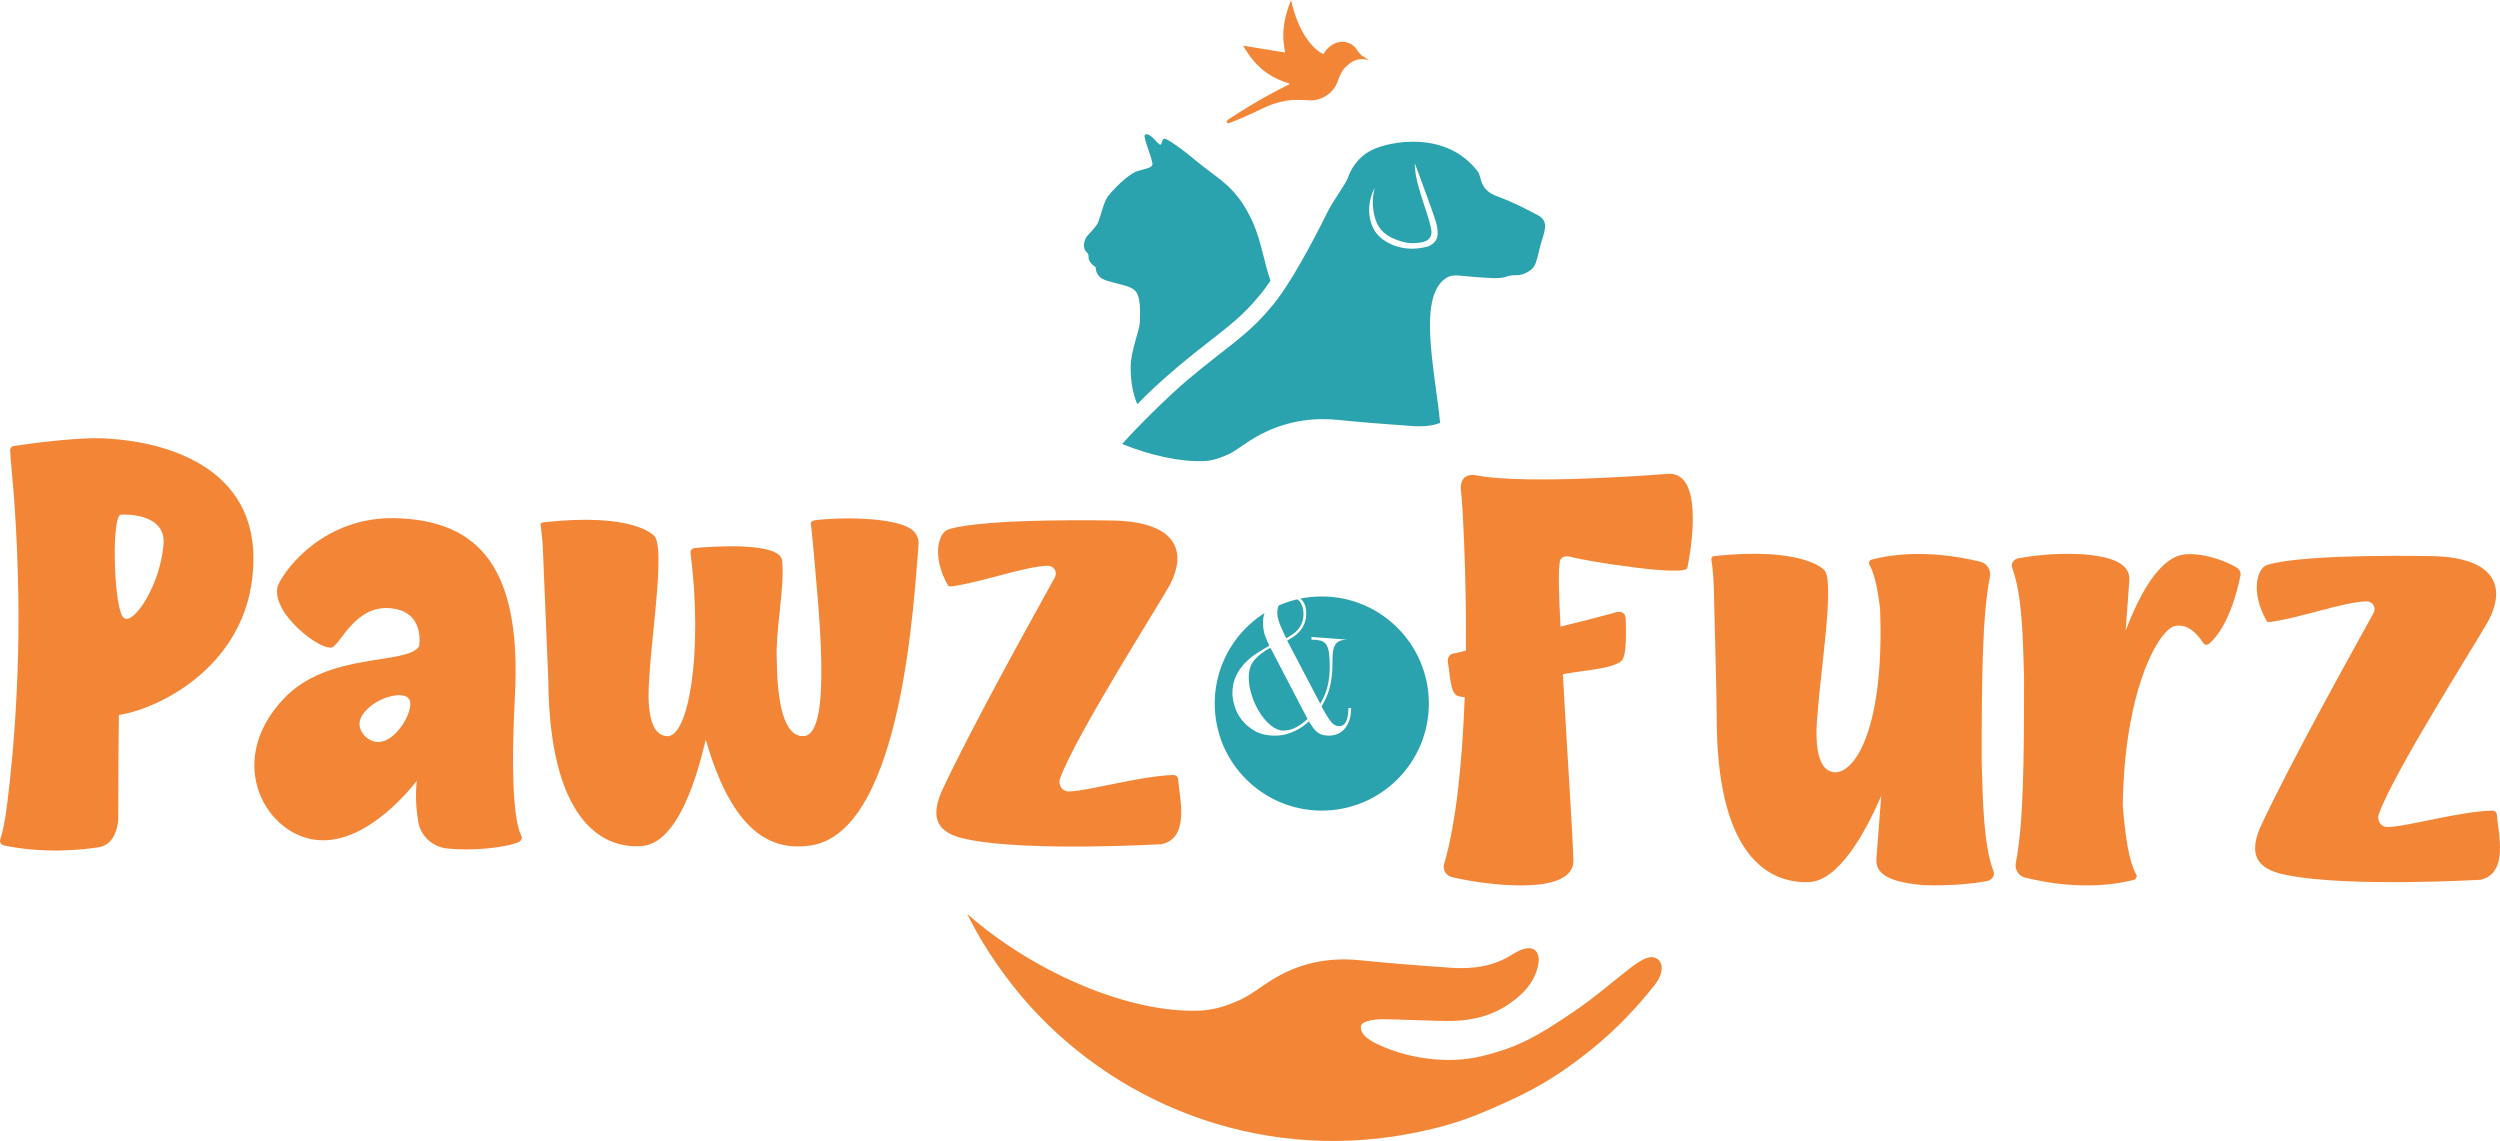 <?xml version="1.0" encoding="UTF-8"?>
<svg id="Layer_2" xmlns="http://www.w3.org/2000/svg" xmlns:xlink="http://www.w3.org/1999/xlink" viewBox="0 0 581.92 265.58">
  <defs>
    <style>
      .cls-1 {
        fill: none;
      }

      .cls-2 {
        filter: url(#drop-shadow-1);
      }

      .cls-3 {
        stroke: #fff;
        stroke-miterlimit: 10;
      }

      .cls-3, .cls-4 {
        fill: #2aa3ae;
      }

      .cls-5 {
        fill: #fff;
      }

      .cls-6 {
        fill: #f38536;
      }
    </style>
    <filter id="drop-shadow-1" x="266.73" y="122.81" width="82.08" height="82.08" filterUnits="userSpaceOnUse">
      <feOffset dx="7" dy="7"/>
      <feGaussianBlur result="blur" stdDeviation="5"/>
      <feFlood flood-color="#231f20" flood-opacity=".12"/>
      <feComposite in2="blur" operator="in"/>
      <feComposite in="SourceGraphic"/>
    </filter>
  </defs>
  <g id="Layer_1-2" data-name="Layer_1">
    <polygon class="cls-1" points="290.99 75.6 291.05 75.47 290.87 75.47 290.99 75.6"/>
    <g>
      <path class="cls-4" d="M358.05,50.14c-2.27-1.2-5.43-2.93-9.62-4.47-4.18-1.55-3.48-4.46-4.46-5.75-7.28-9.58-20.33-7.1-24.58-5.03-3.7,1.8-5.2,5.12-5.65,6.5-.46,1.38-3.37,5.17-4.89,8.25-2.95,6.02-8.86,17.22-13.03,21.88-5.47,6.65-10.62,9.49-19.39,16.91-4.56,3.86-11.29,10.52-15.24,14.92,6.84,2.73,13.6,4.21,19.15,3.97,1.65-.07,3.5-.6,5.66-1.6.94-.44,1.97-1.15,3.06-1.9.65-.45,1.33-.92,2.06-1.37,6.12-3.86,12.94-5.45,20.27-4.71,5.18.52,10.69.98,17.32,1.43,2.58.18,4.69-.05,6.5-.72-1.16-12.25-5.62-30.3,1.96-34.04,1.25-.62,3.57-.09,6.18.08,2.63.15,5.62.52,7.15-.05,1.54-.57,2.41-.29,3.23-.43.82-.13,2.42-.75,3.25-1.85.83-1.08,1.18-3.98,1.96-6.34.76-2.37,1.39-4.49-.88-5.67ZM331.79,57.53c-3.72.85-7.45.18-10.28-2.09-3.2-2.56-3.63-7.82-1.51-11.72-.65,2.57-.55,4.39-.06,6.55.61,2.64,2.12,4.33,4.68,5.37,2.57,1.04,3.89,1.09,5.94.83,1.97-.25,2.96-1.33,2.56-3.25-.43-2.09-1.23-4.24-1.83-6.15-.6-1.91-1.99-5.82-1.98-9.04.21.53.42,1.06.62,1.6,1.37,3.76,2.79,7.5,4.07,11.28.38,1.11.68,2.38.65,3.56-.05,1.66-1.31,2.7-2.86,3.06Z"/>
      <path class="cls-4" d="M295.73,65.34c-.99,1.47-1.92,2.72-2.74,3.64l-.1.12c-3.4,4.13-6.64,6.66-11.14,10.17-2.26,1.76-4.81,3.75-7.77,6.25-3.55,3.01-6.62,5.83-9.26,8.58-.94-2.27-1.54-5.03-1.54-8.57,0-3.91,2.06-8.47,2.13-10.52.05-2.08.35-5.86-1.13-7.38-1.48-1.55-6.99-1.8-8.23-3.21-1.25-1.43-.67-2.05-1.02-2.31-.37-.28-.95-.67-1.34-1.38-.39-.69-.05-1.5-.44-1.8-.39-.32-.9-.99-.85-1.91.05-.92.46-1.82.95-2.31.48-.48,1.68-1.78,2.21-2.65.53-.9,1.41-5.01,2.38-6.3.99-1.29,4.61-5.28,7.1-5.98,2.47-.71,2.93-.71,3.28-1.38s-2.08-6.16-1.78-6.87c.32-.69,1.29,0,1.82.46.53.44,1.59,1.85,1.89,1.68.32-.18.32-1.34.9-1.39.58-.05,3.99,2.4,5.35,3.51,1.38,1.11,2.49,2.1,5.47,4.34,2.95,2.24,6.69,4.68,9.83,11.81,1.9,4.34,2.63,9.54,4.03,13.39Z"/>
      <path class="cls-6" d="M315.87,11.62c-1.81-2.81-5.84-2.48-7.81.96,0,0,0,0,0,0-2.37-.99-5.95-5.07-7.53-12.58-1.49,3.7-2.41,7.43-1.37,12.23-3.29-.52-6.57-1.05-9.81-1.6,3.09,5.27,6.12,7.3,10.92,8.9-3.04,1.51-6.22,3.23-9.49,5.2-1.67,1-3.26,2.02-4.79,3.03-.46.33-.53.6-.42.77.1.17.36.2.87,0,2.76-1.09,4.93-2.08,6.43-2.79,1.79-.85,3.02-1.5,5.02-1.99,1.82-.45,3.15-.5,3.9-.49,1.16,0,1.43,0,2.97.09,2.86.16,5.73-1.69,6.66-4.55.32-.97.94-2.38,1.67-3.08,1.5-1.43,2.79-2.41,5.6-1.75-1.3-.72-2.03-1.12-2.82-2.34Z"/>
    </g>
    <g>
      <g>
        <path class="cls-6" d="M58.99,129.78c.14,24.48-21.61,35.15-31.32,36.65-.14,10.53-.14,19.56-.14,24.21,0,0-.14,5.88-4.51,6.56-4.24.68-12.85,1.51-22.15-.41-.82-.14-.96-1.23-.82-1.37.14-.55.55-1.37,1.23-5.47,1.09-7.25,3.69-30.22,2.87-56.34-.41-15.86-1.64-25.44-1.78-28.58-.14-.68.41-1.23.96-1.23,3.56-.55,16.41-2.33,22.56-1.64,8.89.55,32.96,4.51,33.1,27.62ZM28.22,119.79c-2.32-.14-1.78,20.38.27,23.66,1.92,3.14,8.75-6.7,9.57-16.68.68-7.66-9.85-6.98-9.85-6.98Z"/>
        <path class="cls-6" d="M121.35,194.6c.27.41,0,1.09-.55,1.37-3.01,1.37-11.08,2.19-16.96,1.5-3.14-.41-5.74-2.73-6.43-5.88-.41-2.46-.82-5.61-.41-9.84,0,0-10.8,14.63-22.7,13.81-12.03-.68-22.29-17.78-8.48-32.69,10.39-11.35,28.86-7.93,31.73-12.44,0,0,1.64-8.48-7.25-8.89-7.38-.28-10.67,7.52-12.72,9.02-2.32,1.64-15.04-8.07-12.85-14.36,2.05-4.51,11.21-15.86,27.08-15.59,19.97.41,29.68,11.9,28.03,41.71-1.23,24.34.55,30.22,1.51,32.27ZM95.22,162.73c-1.09-1.92-6.97-.68-9.98,2.6-3.42,3.42-.14,6.15-.14,6.15,2.87,2.6,6.02.68,8.07-2.05,1.92-2.46,2.87-5.61,2.05-6.7Z"/>
        <path class="cls-6" d="M213.79,127.04c-.96,10.4-3.42,66.46-25.03,69.75-9.02,1.37-18.19-2.73-24.48-24.62-1.92,8.07-6.29,23.93-14.77,24.75-9.71.82-21.61-6.56-21.88-38.56-.14-3.56-.96-23.66-1.23-29.68-.14-3.56-.41-5.33-.55-6.29-.14-.41.14-.82.69-.82,20.79-2.32,25.57,3.01,25.57,3.01,2.87,1.91-.41,22.97-.96,32.82-.41,5.2-.55,13.68,4.1,13.95,4.92.41,8.48-19.01,5.47-42.81,0-.41.27-.82.82-.96,4.1-.41,19.97-1.5,20.51,2.87.68,6.02-1.64,16.55-1.23,23.52.14,12.03,2.46,17.64,6.29,17.37,6.84-.41,3.28-30.91,2.05-45.54-.14-1.5-.27-2.46-.41-3.69-.14-.41.14-.82.68-.96,5.47-.82,17.92-.82,22.29,1.78,1.5.82,2.32,2.46,2.05,4.1Z"/>
        <path class="cls-6" d="M270.26,196.51s-30.77,1.78-44.85-1.09c-5.88-1.1-9.44-3.69-6.29-11.08,6.98-15.04,21.88-41.71,26.4-49.92.68-1.23-.14-2.73-1.64-2.73-5.33.14-15.32,3.83-22.29,4.79-.41,0-.82.14-.96-.27-3.83-6.7-2.19-12.31.14-12.99,8.62-2.73,38.84-2.05,38.84-2.05,13.26.41,17.23,6.43,12.58,15.18-3.42,6.02-21.88,35.01-25.44,44.86-.54,1.5.55,3.14,2.19,3.01,4.65-.14,16.14-3.55,24.21-3.83.54,0,1.09.41,1.09,1.1.28,4.1,2.87,13.67-3.97,15.04Z"/>
      </g>
      <g>
        <path class="cls-6" d="M392.77,132.17c-.41,2.19-23.93-1.64-26.8-2.46-2.73-.82-2.87.96-2.87.96-.41,1.78-.27,7.52.14,15.18,3.97-.96,9.3-2.33,12.31-3.15,0,0,2.73-1.23,2.87,1.37,0,2.05.41,8.75-1.1,9.85-2.19,1.78-8.34,2.05-13.54,3.01.96,17.37,2.32,37.61,2.46,43.35.14,8.48-20.79,5.74-28.45,3.83-1.23-.41-2.05-1.64-1.64-3.01,2.87-9.71,4.24-24.34,4.79-38.84-.55,0-1.1-.14-1.64-.27-1.78-.68-1.78-5.2-2.19-7.25-.54-2.32,1.1-2.6,1.1-2.6.82-.14,1.92-.41,3.01-.68.14-18.6-.82-34.6-1.1-36.65-.82-4.93,3.15-4.24,3.15-4.24,11.62,2.46,44.85-.27,44.85-.27,9.57-.82,4.65,21.88,4.65,21.88Z"/>
        <path class="cls-6" d="M464.01,202.73c.41.96-.27,2.05-1.37,2.33-2.87.55-8.48,1.23-15.18.96-7.11-.68-11.21-2.32-10.67-6.43.41-5.33.82-10.53,1.1-14.36-3.69,8.62-9.98,19.97-16.96,20.1-9.57.28-21.47-6.56-21.33-38.84,0-3.56-.55-23.8-.68-29.81-.14-3.55-.41-5.47-.55-6.29-.14-.55.27-.96.68-.96,20.65-2.19,25.44,3.14,25.44,3.14,2.73,1.92-.68,23.11-1.37,32.96-.55,5.2-.82,13.81,3.83,14.22,4.93.41,11.76-10.67,10.67-38.15-.55-4.38-1.23-7.93-2.46-10.12-.28-.55,0-1.1.54-1.23,3.01-.82,12.17-2.73,25.44.55,1.37.41,2.33,1.91,2.05,3.42-1.78,9.02-1.92,23.66-1.92,43.21.28,9.02.41,19.14,2.73,25.3Z"/>
        <path class="cls-6" d="M521.45,134.22c-.68,3.42-2.87,12.03-7.38,15.73-.41.27-.96.14-1.23-.27-.96-1.51-3.28-4.65-6.56-3.97-3.42.55-11.76,13.95-12.17,41.71.54,6.84,1.37,12.99,3.14,16.14.28.41,0,1.09-.54,1.23-3.15.82-12.31,2.74-25.44-.54-1.5-.41-2.33-1.92-2.05-3.42,1.78-9.03,1.92-23.66,1.92-43.22-.28-9.02-.41-19.14-2.74-25.3-.41-1.1.28-2.05,1.23-2.33,3.01-.54,8.62-1.37,15.18-.96,7.11.55,11.35,2.32,10.8,6.43-.28,3.97-.55,7.93-.82,11.35,3.14-8.34,8.07-17.64,14.22-17.78,3.55-.27,8.48,1.23,11.49,3.01.82.41,1.23,1.37.96,2.19Z"/>
        <path class="cls-6" d="M577.24,204.79s-30.77,1.78-44.86-1.09c-5.88-1.1-9.44-3.69-6.29-11.08,6.97-15.04,21.88-41.71,26.39-49.92.68-1.23-.14-2.73-1.64-2.73-5.33.14-15.31,3.83-22.29,4.79-.41,0-.82.14-.96-.27-3.83-6.7-2.19-12.31.14-12.99,8.62-2.73,38.84-2.05,38.84-2.05,13.27.41,17.23,6.43,12.58,15.18-3.42,6.02-21.88,35.01-25.44,44.86-.55,1.5.55,3.14,2.19,3.01,4.65-.14,16.14-3.55,24.21-3.83.55,0,1.1.41,1.1,1.1.27,4.1,2.87,13.67-3.97,15.04Z"/>
      </g>
      <g>
        <g class="cls-2">
          <circle class="cls-3" cx="300.67" cy="156.76" r="25.42"/>
        </g>
        <path class="cls-5" d="M313.69,148.89c-.77,0-1.39.1-1.86.31-.47.21-.83.53-1.08.97-.25.44-.41,1.01-.49,1.7-.07.69-.11,1.53-.11,2.5,0,1.21-.06,2.29-.18,3.23-.12.95-.28,1.81-.49,2.59-.21.78-.47,1.52-.8,2.21-.33.69-.68,1.38-1.06,2.06.77,1.42,1.45,2.53,2.04,3.34.59.81,1.27,1.22,2.04,1.22.47,0,.85-.13,1.13-.4.28-.27.49-.6.64-1.02.15-.41.25-.86.31-1.35.06-.49.09-.97.09-1.44h.62c0,1.24-.16,2.26-.49,3.08-.33.81-.73,1.47-1.22,1.97-.49.5-1.04.86-1.66,1.06-.62.21-1.21.31-1.77.31-.62,0-1.15-.07-1.59-.2-.44-.13-.83-.34-1.17-.62-.34-.28-.66-.63-.95-1.04-.3-.41-.62-.9-.97-1.46-.35.35-.8.72-1.33,1.11-.53.38-1.13.74-1.79,1.06-.66.33-1.39.6-2.19.82-.8.22-1.65.33-2.57.33-1.86,0-3.42-.36-4.69-1.08-1.27-.72-2.29-1.59-3.08-2.61-.78-1.02-1.34-2.1-1.66-3.23-.33-1.14-.49-2.1-.49-2.9,0-1.53.27-2.88.82-4.03.55-1.15,1.24-2.16,2.08-3.03.84-.87,1.76-1.63,2.77-2.28,1-.65,1.98-1.24,2.92-1.77-.33-.65-.65-1.41-.97-2.28-.33-.87-.49-1.93-.49-3.16,0-1,.18-1.9.53-2.68.35-.78.81-1.45,1.37-2.01s1.2-.99,1.93-1.28c.72-.29,1.45-.44,2.19-.44,1.12,0,2.07.35,2.86,1.06.78.71,1.17,1.82,1.17,3.32,0,.89-.14,1.66-.42,2.32-.28.66-.64,1.25-1.06,1.75-.43.5-.91.93-1.44,1.28-.53.35-1.03.66-1.51.93l7.7,14.7c.86-1.45,1.44-2.88,1.75-4.29s.46-2.83.46-4.25-.07-2.55-.2-3.39c-.13-.84-.36-1.48-.69-1.93-.33-.44-.76-.73-1.31-.86-.55-.13-1.23-.2-2.06-.2v-.62M295.71,150.79c-1.54.8-2.76,1.72-3.67,2.77-.92,1.05-1.37,2.43-1.37,4.14,0,1.33.24,2.72.71,4.18.47,1.46,1.09,2.8,1.86,4.01.77,1.21,1.63,2.21,2.59,2.99.96.78,1.93,1.17,2.9,1.17,1.06,0,2.06-.26,2.99-.77.93-.52,1.81-1.16,2.63-1.93l-8.63-16.56ZM297.31,142.65c0,.77.21,1.68.64,2.74.43,1.06.91,2.12,1.44,3.19.5-.29,1-.6,1.48-.93.49-.32.91-.71,1.28-1.15s.67-.96.91-1.55c.24-.59.35-1.28.35-2.08,0-1-.24-1.89-.73-2.66-.49-.77-1.32-1.15-2.5-1.15-.77,0-1.44.34-2.01,1.02-.58.68-.86,1.54-.86,2.57Z"/>
      </g>
    </g>
    <path class="cls-6" d="M385.88,223.29c-1.72-1.39-4.32.4-6.76,2.31-6.04,4.75-7.53,6.27-12.77,9.85-8.54,5.82-13.13,8.4-21.61,10.43-8.04,1.92-17.86.45-25.14-3.34-1.83-1.09-2.77-2.03-2.85-3.38-.04-.66.49-1.16,1.52-1.45,1.19-.34,2.48-.49,3.71-.47,4.77.08,9.54.32,14.32.41,4.95.1,9.72-.7,14.02-3.36,3.93-2.43,7.18-5.73,7.8-10.21.3-2.16-.74-3.69-2.88-3.31-1.22.21-2.32.83-3.34,1.47-4.39,2.76-9.22,3.37-14.21,3.02-7.12-.49-14.24-1.05-21.34-1.76-7.45-.75-14.3.79-20.61,4.78-2.32,1.47-4.5,3.24-6.96,4.39-3.1,1.45-6.22,2.42-9.36,2.56-16.73.74-39.04-9.09-54.26-22.47,3.73,7.75,9.32,15.54,14.34,21.14,22.04,24.56,56.26,36.96,90.84,29.55.24-.05.48-.1.72-.16,3.67-.75,7.27-1.77,10.8-3.07h0c.99-.37,1.98-.75,2.96-1.16,5.14-2.15,9.06-3.95,12.62-5.91,3.37-1.86,6.42-3.85,9.85-6.43,4.44-3.33,8.22-6.64,11.93-10.58.01-.01,1.23-1.29,2.62-2.86,1.18-1.34,2.46-2.92,3.33-4.02,1.82-2.3,2.17-4.8.73-5.97Z"/>
  </g>
</svg>